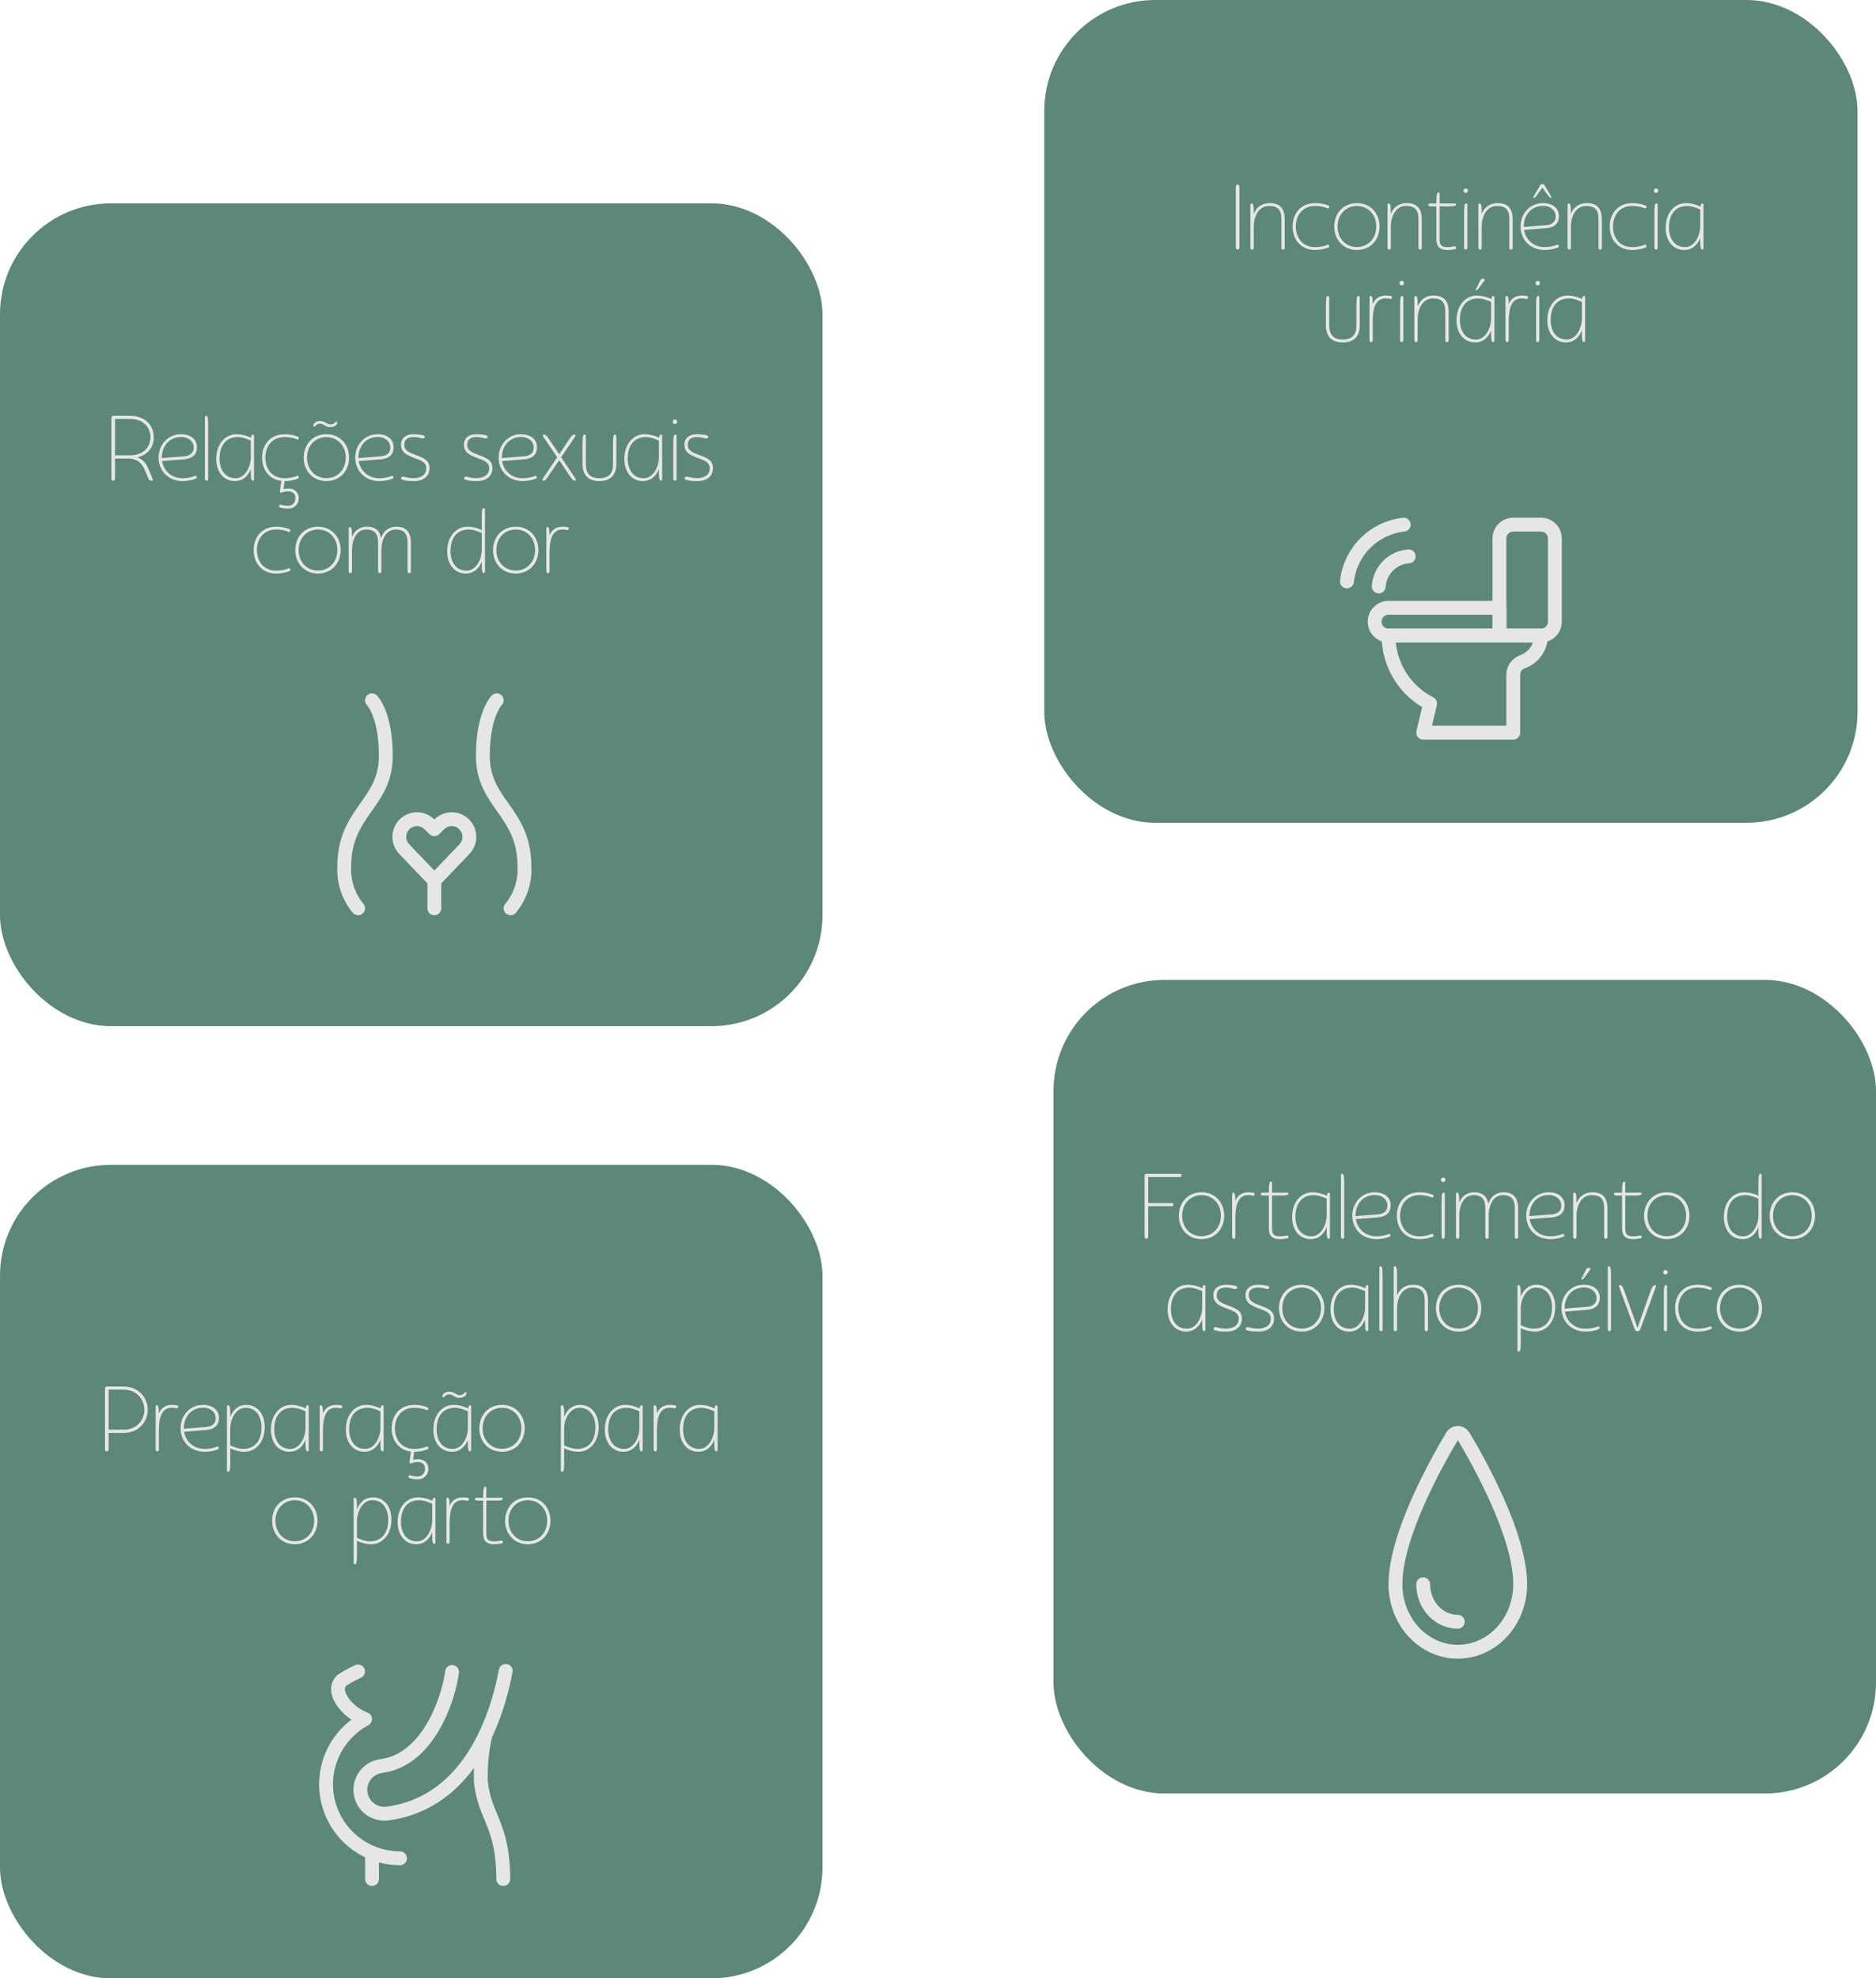 <svg width="203" height="214" viewBox="0 0 203 214" fill="none" xmlns="http://www.w3.org/2000/svg">
<rect x="113" width="88" height="89" rx="12" fill="#5D8779"/>
<rect y="126" width="89" height="88" rx="12" fill="#5D8779"/>
<rect x="114" y="106" width="89" height="88" rx="12" fill="#5D8779"/>
<rect y="22" width="89" height="89" rx="12" fill="#5D8779"/>
<path d="M133.923 19.98C134.073 19.98 134.113 20.1 134.113 20.25V26.73C134.113 26.88 134.073 27 133.923 27C133.773 27 133.723 26.88 133.723 26.73V20.25C133.723 20.1 133.773 19.98 133.923 19.98ZM137.375 21.97C138.545 21.97 139.015 22.6 139.015 23.71V26.76C139.015 26.91 138.985 27 138.835 27C138.685 27 138.655 26.91 138.655 26.76V23.66C138.655 22.45 137.975 22.28 137.305 22.28C136.325 22.28 135.685 23.2 135.665 24.51C135.665 25.57 135.665 26.72 135.665 26.72C135.665 26.87 135.635 27 135.485 27C135.335 27 135.305 26.87 135.305 26.72V22.24C135.305 22.09 135.325 22.01 135.445 22.01C135.575 22.01 135.665 22.16 135.665 22.87C135.665 22.93 135.665 23.03 135.665 23.13C135.995 22.35 136.615 21.97 137.375 21.97ZM140.221 24.5C140.221 25.62 140.871 26.73 142.311 26.73C142.801 26.73 143.271 26.63 143.571 26.51C143.761 26.43 143.791 26.46 143.831 26.58C143.871 26.7 143.811 26.75 143.761 26.77C143.371 26.93 142.891 27.04 142.311 27.04C140.741 27.04 139.871 25.9 139.871 24.5C139.871 23.11 140.741 21.97 142.311 21.97C142.891 21.97 143.371 22.08 143.761 22.24C143.811 22.26 143.871 22.31 143.831 22.43C143.791 22.55 143.761 22.58 143.571 22.5C143.271 22.38 142.801 22.28 142.311 22.28C140.871 22.28 140.221 23.39 140.221 24.5ZM146.833 21.97C148.333 21.97 149.283 23.11 149.283 24.5C149.283 25.9 148.333 27.04 146.833 27.04C145.323 27.04 144.373 25.9 144.373 24.5C144.373 23.11 145.323 21.97 146.833 21.97ZM146.833 26.72C148.033 26.72 148.923 25.8 148.923 24.5C148.923 23.21 148.033 22.28 146.833 22.28C145.623 22.28 144.733 23.21 144.733 24.5C144.733 25.8 145.623 26.72 146.833 26.72ZM152.209 21.97C153.379 21.97 153.849 22.6 153.849 23.71V26.76C153.849 26.91 153.819 27 153.669 27C153.519 27 153.489 26.91 153.489 26.76V23.66C153.489 22.45 152.809 22.28 152.139 22.28C151.159 22.28 150.519 23.2 150.499 24.51C150.499 25.57 150.499 26.72 150.499 26.72C150.499 26.87 150.469 27 150.319 27C150.169 27 150.139 26.87 150.139 26.72V22.24C150.139 22.09 150.159 22.01 150.279 22.01C150.409 22.01 150.499 22.16 150.499 22.87C150.499 22.93 150.499 23.03 150.499 23.13C150.829 22.35 151.449 21.97 152.209 21.97ZM157.559 26.78C157.579 26.88 157.549 26.94 157.409 26.96C157.209 27 156.989 27.04 156.609 27.04C155.649 27.04 155.429 26.5 155.429 25.89C155.429 25.89 155.429 22.87 155.429 22.32H154.829C154.679 22.32 154.559 22.31 154.559 22.17C154.559 22.02 154.679 22.01 154.829 22.01H155.429C155.429 21.93 155.429 21.85 155.429 21.78C155.429 21.08 155.519 20.81 155.649 20.81C155.769 20.81 155.779 20.89 155.779 21.04V22.01H157.319C157.469 22.01 157.549 22.01 157.549 22.12C157.549 22.28 157.269 22.32 156.909 22.32H155.779V25.88C155.779 26.42 155.889 26.73 156.609 26.73C156.919 26.73 157.099 26.69 157.279 26.66C157.439 26.63 157.539 26.64 157.559 26.78ZM158.651 22.01C158.771 22.01 158.781 22.09 158.781 22.24V26.72C158.781 26.87 158.761 27 158.601 27C158.451 27 158.431 26.87 158.431 26.72C158.431 26.72 158.431 23.57 158.431 22.87C158.431 22.16 158.521 22.01 158.651 22.01ZM158.601 20.87C158.471 20.87 158.361 20.76 158.361 20.63C158.361 20.49 158.471 20.38 158.601 20.38C158.741 20.38 158.851 20.49 158.851 20.63C158.851 20.76 158.741 20.87 158.601 20.87ZM162.043 21.97C163.213 21.97 163.683 22.6 163.683 23.71V26.76C163.683 26.91 163.653 27 163.503 27C163.353 27 163.323 26.91 163.323 26.76V23.66C163.323 22.45 162.643 22.28 161.973 22.28C160.993 22.28 160.353 23.2 160.333 24.51C160.333 25.57 160.333 26.72 160.333 26.72C160.333 26.87 160.303 27 160.153 27C160.003 27 159.973 26.87 159.973 26.72V22.24C159.973 22.09 159.993 22.01 160.113 22.01C160.243 22.01 160.333 22.16 160.333 22.87C160.333 22.93 160.333 23.03 160.333 23.13C160.663 22.35 161.283 21.97 162.043 21.97ZM167.859 21.27C167.909 21.36 167.879 21.41 167.839 21.41C167.759 21.41 167.669 21.36 167.539 21.18C167.429 21.02 167.059 20.51 166.899 20.3C166.739 20.51 166.369 21.02 166.259 21.18C166.129 21.36 166.039 21.41 165.959 21.41C165.909 21.41 165.889 21.36 165.939 21.27C165.989 21.18 166.579 20.18 166.649 20.06C166.709 19.94 166.779 19.91 166.899 19.91C167.019 19.91 167.079 19.93 167.149 20.06C167.229 20.19 167.809 21.18 167.859 21.27ZM168.399 26.51C168.589 26.43 168.619 26.46 168.659 26.58C168.699 26.7 168.639 26.75 168.589 26.77C168.199 26.93 167.719 27.04 167.139 27.04C165.569 27.04 164.539 25.9 164.539 24.5C164.539 23.11 165.549 21.97 166.949 21.97C167.969 21.97 168.669 22.49 168.689 23.32C168.709 23.98 168.419 24.6 167.259 24.69C165.969 24.79 164.959 24.87 164.959 24.87C164.949 24.87 164.939 24.87 164.919 24.88C165.079 25.85 165.859 26.73 167.139 26.73C167.629 26.73 168.109 26.63 168.399 26.51ZM166.989 22.27C165.609 22.27 164.889 23.36 164.889 24.5C164.889 24.52 164.889 24.53 164.889 24.55C165.129 24.53 166.539 24.42 167.289 24.36C167.829 24.32 168.359 24.09 168.339 23.36C168.329 22.86 167.879 22.27 166.989 22.27ZM171.692 21.97C172.862 21.97 173.332 22.6 173.332 23.71V26.76C173.332 26.91 173.302 27 173.152 27C173.002 27 172.972 26.91 172.972 26.76V23.66C172.972 22.45 172.292 22.28 171.622 22.28C170.642 22.28 170.002 23.2 169.982 24.51C169.982 25.57 169.982 26.72 169.982 26.72C169.982 26.87 169.952 27 169.802 27C169.652 27 169.622 26.87 169.622 26.72V22.24C169.622 22.09 169.642 22.01 169.762 22.01C169.892 22.01 169.982 22.16 169.982 22.87C169.982 22.93 169.982 23.03 169.982 23.13C170.312 22.35 170.932 21.97 171.692 21.97ZM174.538 24.5C174.538 25.62 175.188 26.73 176.628 26.73C177.118 26.73 177.588 26.63 177.888 26.51C178.078 26.43 178.108 26.46 178.148 26.58C178.188 26.7 178.128 26.75 178.078 26.77C177.688 26.93 177.208 27.04 176.628 27.04C175.058 27.04 174.188 25.9 174.188 24.5C174.188 23.11 175.058 21.97 176.628 21.97C177.208 21.97 177.688 22.08 178.078 22.24C178.128 22.26 178.188 22.31 178.148 22.43C178.108 22.55 178.078 22.58 177.888 22.5C177.588 22.38 177.118 22.28 176.628 22.28C175.188 22.28 174.538 23.39 174.538 24.5ZM179.246 22.01C179.366 22.01 179.376 22.09 179.376 22.24V26.72C179.376 26.87 179.356 27 179.196 27C179.046 27 179.026 26.87 179.026 26.72C179.026 26.72 179.026 23.57 179.026 22.87C179.026 22.16 179.116 22.01 179.246 22.01ZM179.196 20.87C179.066 20.87 178.956 20.76 178.956 20.63C178.956 20.49 179.066 20.38 179.196 20.38C179.336 20.38 179.446 20.49 179.446 20.63C179.446 20.76 179.336 20.87 179.196 20.87ZM184.202 22.01C184.322 22.01 184.332 22.09 184.332 22.24V26.76C184.332 26.91 184.322 27 184.202 27C184.072 27 183.982 26.85 183.982 26.14C183.982 26.04 183.982 25.9 183.982 25.75C183.652 26.55 183.072 27.04 182.262 27.04C180.992 27.04 180.242 26 180.242 24.66C180.242 22.9 181.322 21.97 182.412 21.97C183.012 21.97 183.602 22.15 184.002 22.35C184.042 22.08 184.112 22.01 184.202 22.01ZM182.342 26.73C183.312 26.73 183.952 25.6 183.982 24.49C183.982 23.77 183.982 23.06 183.982 22.87C183.982 22.79 183.982 22.72 183.982 22.66C183.682 22.53 183.102 22.28 182.592 22.28C181.262 22.28 180.602 23.23 180.602 24.61C180.602 25.72 181.132 26.73 182.342 26.73ZM146.774 35.23V33.18C146.774 32.47 146.784 32.01 146.974 32.01C147.124 32.01 147.134 32.13 147.134 32.28V35.19C147.134 36.25 146.644 37.04 145.304 37.04C143.964 37.04 143.474 36.25 143.474 35.19V33.06C143.474 32.35 143.504 32.01 143.684 32.01C143.834 32.01 143.834 32.13 143.834 32.28V35.23C143.834 36.22 144.314 36.73 145.304 36.73C146.294 36.73 146.774 36.22 146.774 35.23ZM150.451 32.01C150.671 32.04 150.651 32.12 150.601 32.25C150.531 32.43 150.451 32.28 149.921 32.28C148.791 32.29 148.561 33.42 148.541 34.7C148.541 35.71 148.541 36.72 148.541 36.72C148.541 36.87 148.521 37 148.371 37C148.221 37 148.191 36.87 148.191 36.72V32.24C148.191 32.09 148.201 32.01 148.321 32.01C148.451 32.01 148.541 32.16 148.541 32.87C148.541 32.87 148.541 32.88 148.541 32.89C148.801 32.3 149.241 31.97 149.981 31.97C150.151 31.97 150.291 31.99 150.451 32.01ZM151.722 32.01C151.842 32.01 151.852 32.09 151.852 32.24V36.72C151.852 36.87 151.832 37 151.672 37C151.522 37 151.502 36.87 151.502 36.72C151.502 36.72 151.502 33.57 151.502 32.87C151.502 32.16 151.592 32.01 151.722 32.01ZM151.672 30.87C151.542 30.87 151.432 30.76 151.432 30.63C151.432 30.49 151.542 30.38 151.672 30.38C151.812 30.38 151.922 30.49 151.922 30.63C151.922 30.76 151.812 30.87 151.672 30.87ZM155.115 31.97C156.285 31.97 156.755 32.6 156.755 33.71V36.76C156.755 36.91 156.725 37 156.575 37C156.425 37 156.395 36.91 156.395 36.76V33.66C156.395 32.45 155.715 32.28 155.045 32.28C154.065 32.28 153.425 33.2 153.405 34.51C153.405 35.57 153.405 36.72 153.405 36.72C153.405 36.87 153.375 37 153.225 37C153.075 37 153.045 36.87 153.045 36.72V32.24C153.045 32.09 153.065 32.01 153.185 32.01C153.315 32.01 153.405 32.16 153.405 32.87C153.405 32.93 153.405 33.03 153.405 33.13C153.735 32.35 154.355 31.97 155.115 31.97ZM159.711 31.27C159.771 31.14 160.171 30.35 160.171 30.35C160.221 30.22 160.331 30.15 160.441 30.15H160.541C160.651 30.15 160.691 30.24 160.631 30.35C160.631 30.35 160.171 30.97 160.021 31.18C159.891 31.36 159.801 31.41 159.731 31.41C159.681 31.41 159.651 31.39 159.711 31.27ZM161.571 32.01C161.691 32.01 161.711 32.09 161.711 32.24V36.76C161.711 36.91 161.691 37 161.571 37C161.441 37 161.351 36.85 161.351 36.14C161.351 36.04 161.351 35.9 161.351 35.75C161.031 36.55 160.441 37.04 159.641 37.04C158.361 37.04 157.611 36 157.611 34.66C157.611 32.9 158.691 31.97 159.791 31.97C160.391 31.97 160.981 32.15 161.371 32.35C161.411 32.08 161.481 32.01 161.571 32.01ZM159.711 36.73C160.681 36.73 161.331 35.6 161.351 34.49C161.351 33.77 161.351 33.06 161.351 32.87C161.351 32.79 161.351 32.72 161.351 32.66C161.061 32.53 160.471 32.28 159.961 32.28C158.631 32.28 157.971 33.23 157.971 34.61C157.971 35.72 158.501 36.73 159.711 36.73ZM165.168 32.01C165.388 32.04 165.368 32.12 165.318 32.25C165.248 32.43 165.168 32.28 164.638 32.28C163.508 32.29 163.278 33.42 163.258 34.7C163.258 35.71 163.258 36.72 163.258 36.72C163.258 36.87 163.238 37 163.088 37C162.938 37 162.908 36.87 162.908 36.72V32.24C162.908 32.09 162.918 32.01 163.038 32.01C163.168 32.01 163.258 32.16 163.258 32.87C163.258 32.87 163.258 32.88 163.258 32.89C163.518 32.3 163.958 31.97 164.698 31.97C164.868 31.97 165.008 31.99 165.168 32.01ZM166.439 32.01C166.559 32.01 166.569 32.09 166.569 32.24V36.72C166.569 36.87 166.549 37 166.389 37C166.239 37 166.219 36.87 166.219 36.72C166.219 36.72 166.219 33.57 166.219 32.87C166.219 32.16 166.309 32.01 166.439 32.01ZM166.389 30.87C166.259 30.87 166.149 30.76 166.149 30.63C166.149 30.49 166.259 30.38 166.389 30.38C166.529 30.38 166.639 30.49 166.639 30.63C166.639 30.76 166.529 30.87 166.389 30.87ZM171.395 32.01C171.515 32.01 171.525 32.09 171.525 32.24V36.76C171.525 36.91 171.515 37 171.395 37C171.265 37 171.175 36.85 171.175 36.14C171.175 36.04 171.175 35.9 171.175 35.75C170.845 36.55 170.265 37.04 169.455 37.04C168.185 37.04 167.435 36 167.435 34.66C167.435 32.9 168.515 31.97 169.605 31.97C170.205 31.97 170.795 32.15 171.195 32.35C171.235 32.08 171.305 32.01 171.395 32.01ZM169.535 36.73C170.505 36.73 171.145 35.6 171.175 34.49C171.175 33.77 171.175 33.06 171.175 32.87C171.175 32.79 171.175 32.72 171.175 32.66C170.875 32.53 170.295 32.28 169.785 32.28C168.455 32.28 167.795 33.23 167.795 34.61C167.795 35.72 168.325 36.73 169.535 36.73Z" fill="#E6E6E6"/>
<path d="M13.363 149.98C15.043 149.98 15.983 151.23 15.983 152.5C15.983 153.78 15.043 155 13.363 155H11.753V156.73C11.753 156.88 11.703 157 11.553 157C11.403 157 11.363 156.88 11.363 156.73V150.25C11.363 150.11 11.403 149.99 11.543 149.98H13.363ZM13.363 154.65C14.913 154.65 15.623 153.5 15.623 152.5C15.623 151.51 14.913 150.32 13.363 150.32H11.753V154.65H13.363ZM19.102 152.01C19.322 152.04 19.302 152.12 19.252 152.25C19.181 152.43 19.102 152.28 18.572 152.28C17.442 152.29 17.212 153.42 17.192 154.7C17.192 155.71 17.192 156.72 17.192 156.72C17.192 156.87 17.172 157 17.021 157C16.872 157 16.841 156.87 16.841 156.72V152.24C16.841 152.09 16.852 152.01 16.971 152.01C17.102 152.01 17.192 152.16 17.192 152.87C17.192 152.87 17.192 152.88 17.192 152.89C17.451 152.3 17.892 151.97 18.631 151.97C18.802 151.97 18.942 151.99 19.102 152.01ZM23.402 156.51C23.592 156.43 23.622 156.46 23.662 156.58C23.702 156.7 23.642 156.75 23.592 156.77C23.202 156.93 22.722 157.04 22.142 157.04C20.572 157.04 19.542 155.9 19.542 154.5C19.542 153.11 20.552 151.97 21.952 151.97C22.972 151.97 23.672 152.49 23.692 153.32C23.712 153.98 23.422 154.6 22.262 154.69C20.972 154.79 19.962 154.87 19.962 154.87C19.952 154.87 19.942 154.87 19.922 154.88C20.082 155.85 20.862 156.73 22.142 156.73C22.632 156.73 23.112 156.63 23.402 156.51ZM21.992 152.27C20.612 152.27 19.892 153.36 19.892 154.5C19.892 154.52 19.892 154.53 19.892 154.55C20.132 154.53 21.542 154.42 22.292 154.36C22.832 154.32 23.362 154.09 23.342 153.36C23.332 152.86 22.882 152.27 21.992 152.27ZM26.626 151.97C27.906 151.97 28.646 153.01 28.646 154.35C28.646 156.11 27.576 157.04 26.476 157.04C25.896 157.04 25.316 156.87 24.916 156.67C24.916 157.41 24.916 158.09 24.916 158.36C24.916 159.06 24.826 159.21 24.696 159.21C24.576 159.21 24.556 159.13 24.556 158.98V157.08V152.24C24.556 152.09 24.576 152.01 24.696 152.01C24.826 152.01 24.916 152.16 24.916 152.87C24.916 152.96 24.916 153.09 24.916 153.26C25.236 152.46 25.826 151.97 26.626 151.97ZM26.306 156.73C27.636 156.73 28.296 155.77 28.296 154.4C28.296 153.29 27.766 152.28 26.556 152.28C25.586 152.28 24.936 153.41 24.916 154.51C24.916 154.93 24.916 155.64 24.916 156.35C25.216 156.48 25.796 156.73 26.306 156.73ZM33.278 152.01C33.398 152.01 33.407 152.09 33.407 152.24V156.76C33.407 156.91 33.398 157 33.278 157C33.148 157 33.057 156.85 33.057 156.14C33.057 156.04 33.057 155.9 33.057 155.75C32.727 156.55 32.148 157.04 31.337 157.04C30.067 157.04 29.317 156 29.317 154.66C29.317 152.9 30.398 151.97 31.488 151.97C32.087 151.97 32.678 152.15 33.078 152.35C33.117 152.08 33.188 152.01 33.278 152.01ZM31.418 156.73C32.388 156.73 33.028 155.6 33.057 154.49C33.057 153.77 33.057 153.06 33.057 152.87C33.057 152.79 33.057 152.72 33.057 152.66C32.758 152.53 32.178 152.28 31.668 152.28C30.337 152.28 29.677 153.23 29.677 154.61C29.677 155.72 30.207 156.73 31.418 156.73ZM36.855 152.01C37.075 152.04 37.055 152.12 37.005 152.25C36.935 152.43 36.855 152.28 36.325 152.28C35.195 152.29 34.965 153.42 34.945 154.7C34.945 155.71 34.945 156.72 34.945 156.72C34.945 156.87 34.925 157 34.775 157C34.625 157 34.595 156.87 34.595 156.72V152.24C34.595 152.09 34.605 152.01 34.725 152.01C34.855 152.01 34.945 152.16 34.945 152.87C34.945 152.87 34.945 152.88 34.945 152.89C35.205 152.3 35.645 151.97 36.385 151.97C36.555 151.97 36.695 151.99 36.855 152.01ZM41.383 152.01C41.503 152.01 41.513 152.09 41.513 152.24V156.76C41.513 156.91 41.503 157 41.383 157C41.253 157 41.163 156.85 41.163 156.14C41.163 156.04 41.163 155.9 41.163 155.75C40.833 156.55 40.253 157.04 39.443 157.04C38.173 157.04 37.423 156 37.423 154.66C37.423 152.9 38.503 151.97 39.593 151.97C40.193 151.97 40.783 152.15 41.183 152.35C41.223 152.08 41.293 152.01 41.383 152.01ZM39.523 156.73C40.493 156.73 41.133 155.6 41.163 154.49C41.163 153.77 41.163 153.06 41.163 152.87C41.163 152.79 41.163 152.72 41.163 152.66C40.863 152.53 40.283 152.28 39.773 152.28C38.443 152.28 37.783 153.23 37.783 154.61C37.783 155.72 38.313 156.73 39.523 156.73ZM45.274 157.84C45.854 157.84 46.354 158.25 46.354 158.86C46.354 159.58 45.854 160.02 45.194 160.02C44.774 160.02 44.514 159.95 44.324 159.9C44.194 159.87 44.194 159.79 44.224 159.69C44.254 159.59 44.294 159.56 44.454 159.61C44.624 159.65 44.884 159.71 45.194 159.71C45.734 159.71 45.994 159.29 45.994 158.86C45.994 158.44 45.734 158.15 45.194 158.15C44.944 158.15 44.694 158.22 44.584 158.25C44.514 158.28 44.474 158.3 44.424 158.3C44.324 158.3 44.294 158.23 44.314 158.1L44.464 157.02C43.124 156.86 42.384 155.79 42.384 154.5C42.384 153.11 43.254 151.97 44.824 151.97C45.404 151.97 45.884 152.08 46.274 152.24C46.324 152.26 46.384 152.31 46.344 152.43C46.304 152.55 46.274 152.58 46.084 152.5C45.784 152.38 45.314 152.28 44.824 152.28C43.384 152.28 42.734 153.39 42.734 154.5C42.734 155.62 43.384 156.73 44.824 156.73C45.314 156.73 45.784 156.63 46.084 156.51C46.274 156.43 46.304 156.46 46.344 156.58C46.384 156.7 46.324 156.75 46.274 156.77C45.884 156.93 45.404 157.04 44.824 157.04C44.804 157.13 44.784 157.27 44.754 157.56C44.744 157.7 44.724 157.81 44.704 157.91C44.844 157.87 45.034 157.84 45.274 157.84ZM49.056 150.99C48.686 150.74 48.346 150.8 48.066 151.09C47.956 151.21 47.876 151.15 47.876 151.05C47.876 150.92 47.956 150.8 48.066 150.71C48.406 150.45 48.906 150.5 49.296 150.76C49.666 151 50.016 150.95 50.286 150.65C50.396 150.53 50.476 150.59 50.476 150.7C50.476 150.82 50.406 150.94 50.286 151.03C49.936 151.29 49.446 151.25 49.056 150.99ZM50.846 152.01C50.966 152.01 50.986 152.09 50.986 152.24V156.76C50.986 156.91 50.966 157 50.846 157C50.716 157 50.626 156.85 50.626 156.14C50.626 156.04 50.626 155.9 50.626 155.75C50.306 156.55 49.716 157.04 48.916 157.04C47.636 157.04 46.896 156 46.896 154.66C46.896 152.9 47.966 151.97 49.066 151.97C49.666 151.97 50.256 152.15 50.656 152.35C50.686 152.08 50.756 152.01 50.846 152.01ZM48.986 156.73C49.966 156.73 50.606 155.6 50.626 154.49C50.626 153.77 50.626 153.06 50.626 152.87C50.626 152.79 50.626 152.72 50.626 152.66C50.336 152.53 49.756 152.28 49.236 152.28C47.906 152.28 47.246 153.23 47.246 154.61C47.246 155.72 47.776 156.73 48.986 156.73ZM54.326 151.97C55.826 151.97 56.776 153.11 56.776 154.5C56.776 155.9 55.826 157.04 54.326 157.04C52.816 157.04 51.866 155.9 51.866 154.5C51.866 153.11 52.816 151.97 54.326 151.97ZM54.326 156.72C55.526 156.72 56.416 155.8 56.416 154.5C56.416 153.21 55.526 152.28 54.326 152.28C53.116 152.28 52.226 153.21 52.226 154.5C52.226 155.8 53.116 156.72 54.326 156.72ZM62.759 151.97C64.039 151.97 64.779 153.01 64.779 154.35C64.779 156.11 63.709 157.04 62.609 157.04C62.029 157.04 61.449 156.87 61.049 156.67C61.049 157.41 61.049 158.09 61.049 158.36C61.049 159.06 60.959 159.21 60.829 159.21C60.709 159.21 60.689 159.13 60.689 158.98V157.08V152.24C60.689 152.09 60.709 152.01 60.829 152.01C60.959 152.01 61.049 152.16 61.049 152.87C61.049 152.96 61.049 153.09 61.049 153.26C61.369 152.46 61.959 151.97 62.759 151.97ZM62.439 156.73C63.769 156.73 64.429 155.77 64.429 154.4C64.429 153.29 63.899 152.28 62.689 152.28C61.719 152.28 61.069 153.41 61.049 154.51C61.049 154.93 61.049 155.64 61.049 156.35C61.349 156.48 61.929 156.73 62.439 156.73ZM69.41 152.01C69.53 152.01 69.54 152.09 69.54 152.24V156.76C69.54 156.91 69.53 157 69.41 157C69.28 157 69.19 156.85 69.19 156.14C69.19 156.04 69.19 155.9 69.19 155.75C68.86 156.55 68.28 157.04 67.47 157.04C66.2 157.04 65.45 156 65.45 154.66C65.45 152.9 66.53 151.97 67.62 151.97C68.22 151.97 68.81 152.15 69.21 152.35C69.25 152.08 69.32 152.01 69.41 152.01ZM67.55 156.73C68.52 156.73 69.16 155.6 69.19 154.49C69.19 153.77 69.19 153.06 69.19 152.87C69.19 152.79 69.19 152.72 69.19 152.66C68.89 152.53 68.31 152.28 67.8 152.28C66.47 152.28 65.81 153.23 65.81 154.61C65.81 155.72 66.34 156.73 67.55 156.73ZM72.988 152.01C73.208 152.04 73.188 152.12 73.138 152.25C73.068 152.43 72.988 152.28 72.458 152.28C71.328 152.29 71.098 153.42 71.078 154.7C71.078 155.71 71.078 156.72 71.078 156.72C71.078 156.87 71.058 157 70.908 157C70.758 157 70.728 156.87 70.728 156.72V152.24C70.728 152.09 70.738 152.01 70.858 152.01C70.988 152.01 71.078 152.16 71.078 152.87C71.078 152.87 71.078 152.88 71.078 152.89C71.338 152.3 71.778 151.97 72.518 151.97C72.688 151.97 72.828 151.99 72.988 152.01ZM77.516 152.01C77.636 152.01 77.646 152.09 77.646 152.24V156.76C77.646 156.91 77.636 157 77.516 157C77.386 157 77.296 156.85 77.296 156.14C77.296 156.04 77.296 155.9 77.296 155.75C76.966 156.55 76.386 157.04 75.576 157.04C74.306 157.04 73.556 156 73.556 154.66C73.556 152.9 74.636 151.97 75.726 151.97C76.326 151.97 76.916 152.15 77.316 152.35C77.356 152.08 77.426 152.01 77.516 152.01ZM75.656 156.73C76.626 156.73 77.266 155.6 77.296 154.49C77.296 153.77 77.296 153.06 77.296 152.87C77.296 152.79 77.296 152.72 77.296 152.66C76.996 152.53 76.416 152.28 75.906 152.28C74.576 152.28 73.916 153.23 73.916 154.61C73.916 155.72 74.446 156.73 75.656 156.73ZM31.904 161.97C33.404 161.97 34.355 163.11 34.355 164.5C34.355 165.9 33.404 167.04 31.904 167.04C30.395 167.04 29.445 165.9 29.445 164.5C29.445 163.11 30.395 161.97 31.904 161.97ZM31.904 166.72C33.105 166.72 33.995 165.8 33.995 164.5C33.995 163.21 33.105 162.28 31.904 162.28C30.695 162.28 29.805 163.21 29.805 164.5C29.805 165.8 30.695 166.72 31.904 166.72ZM40.337 161.97C41.617 161.97 42.357 163.01 42.357 164.35C42.357 166.11 41.287 167.04 40.187 167.04C39.607 167.04 39.027 166.87 38.627 166.67C38.627 167.41 38.627 168.09 38.627 168.36C38.627 169.06 38.537 169.21 38.407 169.21C38.287 169.21 38.267 169.13 38.267 168.98V167.08V162.24C38.267 162.09 38.287 162.01 38.407 162.01C38.537 162.01 38.627 162.16 38.627 162.87C38.627 162.96 38.627 163.09 38.627 163.26C38.947 162.46 39.537 161.97 40.337 161.97ZM40.017 166.73C41.347 166.73 42.007 165.77 42.007 164.4C42.007 163.29 41.477 162.28 40.267 162.28C39.297 162.28 38.647 163.41 38.627 164.51C38.627 164.93 38.627 165.64 38.627 166.35C38.927 166.48 39.507 166.73 40.017 166.73ZM46.989 162.01C47.108 162.01 47.118 162.09 47.118 162.24V166.76C47.118 166.91 47.108 167 46.989 167C46.858 167 46.769 166.85 46.769 166.14C46.769 166.04 46.769 165.9 46.769 165.75C46.438 166.55 45.858 167.04 45.048 167.04C43.779 167.04 43.029 166 43.029 164.66C43.029 162.9 44.108 161.97 45.199 161.97C45.798 161.97 46.389 162.15 46.788 162.35C46.828 162.08 46.898 162.01 46.989 162.01ZM45.129 166.73C46.099 166.73 46.739 165.6 46.769 164.49C46.769 163.77 46.769 163.06 46.769 162.87C46.769 162.79 46.769 162.72 46.769 162.66C46.468 162.53 45.889 162.28 45.379 162.28C44.048 162.28 43.389 163.23 43.389 164.61C43.389 165.72 43.919 166.73 45.129 166.73ZM50.566 162.01C50.786 162.04 50.766 162.12 50.716 162.25C50.646 162.43 50.566 162.28 50.036 162.28C48.906 162.29 48.676 163.42 48.656 164.7C48.656 165.71 48.656 166.72 48.656 166.72C48.656 166.87 48.636 167 48.486 167C48.336 167 48.306 166.87 48.306 166.72V162.24C48.306 162.09 48.316 162.01 48.436 162.01C48.566 162.01 48.656 162.16 48.656 162.87C48.656 162.87 48.656 162.88 48.656 162.89C48.916 162.3 49.356 161.97 50.096 161.97C50.266 161.97 50.406 161.99 50.566 162.01ZM54.407 166.78C54.427 166.88 54.397 166.94 54.257 166.96C54.057 167 53.837 167.04 53.457 167.04C52.497 167.04 52.277 166.5 52.277 165.89C52.277 165.89 52.277 162.87 52.277 162.32H51.677C51.527 162.32 51.407 162.31 51.407 162.17C51.407 162.02 51.527 162.01 51.677 162.01H52.277C52.277 161.93 52.277 161.85 52.277 161.78C52.277 161.08 52.367 160.81 52.497 160.81C52.617 160.81 52.627 160.89 52.627 161.04V162.01H54.167C54.317 162.01 54.397 162.01 54.397 162.12C54.397 162.28 54.117 162.32 53.757 162.32H52.627V165.88C52.627 166.42 52.737 166.73 53.457 166.73C53.767 166.73 53.947 166.69 54.127 166.66C54.287 166.63 54.387 166.64 54.407 166.78ZM57.119 161.97C58.619 161.97 59.569 163.11 59.569 164.5C59.569 165.9 58.619 167.04 57.119 167.04C55.609 167.04 54.659 165.9 54.659 164.5C54.659 163.11 55.609 161.97 57.119 161.97ZM57.119 166.72C58.319 166.72 59.209 165.8 59.209 164.5C59.209 163.21 58.319 162.28 57.119 162.28C55.909 162.28 55.019 163.21 55.019 164.5C55.019 165.8 55.909 166.72 57.119 166.72Z" fill="#E6E6E6"/>
<path d="M127.634 126.98C127.774 126.98 127.854 127.01 127.854 127.15C127.854 127.3 127.774 127.32 127.634 127.32H124.244V130.13H126.754C126.894 130.13 126.974 130.16 126.974 130.31C126.974 130.45 126.894 130.48 126.754 130.48H124.244V133.73C124.244 133.88 124.204 134 124.054 134H124.044C123.894 134 123.854 133.88 123.854 133.73V127.25C123.854 127.1 123.894 126.98 124.044 126.98H127.634ZM130.021 128.97C131.521 128.97 132.471 130.11 132.471 131.5C132.471 132.9 131.521 134.04 130.021 134.04C128.511 134.04 127.561 132.9 127.561 131.5C127.561 130.11 128.511 128.97 130.021 128.97ZM130.021 133.72C131.221 133.72 132.111 132.8 132.111 131.5C132.111 130.21 131.221 129.28 130.021 129.28C128.811 129.28 127.921 130.21 127.921 131.5C127.921 132.8 128.811 133.72 130.021 133.72ZM135.587 129.01C135.807 129.04 135.787 129.12 135.737 129.25C135.667 129.43 135.587 129.28 135.057 129.28C133.927 129.29 133.697 130.42 133.677 131.7C133.677 132.71 133.677 133.72 133.677 133.72C133.677 133.87 133.657 134 133.507 134C133.357 134 133.327 133.87 133.327 133.72V129.24C133.327 129.09 133.337 129.01 133.457 129.01C133.587 129.01 133.677 129.16 133.677 129.87C133.677 129.87 133.677 129.88 133.677 129.89C133.937 129.3 134.377 128.97 135.117 128.97C135.287 128.97 135.427 128.99 135.587 129.01ZM139.428 133.78C139.448 133.88 139.418 133.94 139.278 133.96C139.078 134 138.858 134.04 138.478 134.04C137.518 134.04 137.298 133.5 137.298 132.89C137.298 132.89 137.298 129.87 137.298 129.32H136.698C136.548 129.32 136.428 129.31 136.428 129.17C136.428 129.02 136.548 129.01 136.698 129.01H137.298C137.298 128.93 137.298 128.85 137.298 128.78C137.298 128.08 137.388 127.81 137.518 127.81C137.638 127.81 137.648 127.89 137.648 128.04V129.01H139.188C139.338 129.01 139.418 129.01 139.418 129.12C139.418 129.28 139.138 129.32 138.778 129.32H137.648V132.88C137.648 133.42 137.758 133.73 138.478 133.73C138.788 133.73 138.968 133.69 139.148 133.66C139.308 133.63 139.408 133.64 139.428 133.78ZM143.777 129.01C143.897 129.01 143.907 129.09 143.907 129.24V133.76C143.907 133.91 143.897 134 143.777 134C143.647 134 143.557 133.85 143.557 133.14C143.557 133.04 143.557 132.9 143.557 132.75C143.227 133.55 142.647 134.04 141.837 134.04C140.567 134.04 139.817 133 139.817 131.66C139.817 129.9 140.897 128.97 141.987 128.97C142.587 128.97 143.177 129.15 143.577 129.35C143.617 129.08 143.687 129.01 143.777 129.01ZM141.917 133.73C142.887 133.73 143.527 132.6 143.557 131.49C143.557 130.77 143.557 130.06 143.557 129.87C143.557 129.79 143.557 129.72 143.557 129.66C143.257 129.53 142.677 129.28 142.167 129.28C140.837 129.28 140.177 130.23 140.177 131.61C140.177 132.72 140.707 133.73 141.917 133.73ZM145.454 127.83V133.72C145.454 133.87 145.434 134 145.284 134C145.134 134 145.104 133.87 145.104 133.72V127.2C145.104 127.05 145.114 126.97 145.234 126.97C145.364 126.97 145.454 127.12 145.454 127.83ZM150.19 133.51C150.38 133.43 150.41 133.46 150.45 133.58C150.49 133.7 150.43 133.75 150.38 133.77C149.99 133.93 149.51 134.04 148.93 134.04C147.36 134.04 146.33 132.9 146.33 131.5C146.33 130.11 147.34 128.97 148.74 128.97C149.76 128.97 150.46 129.49 150.48 130.32C150.5 130.98 150.21 131.6 149.05 131.69C147.76 131.79 146.75 131.87 146.75 131.87C146.74 131.87 146.73 131.87 146.71 131.88C146.87 132.85 147.65 133.73 148.93 133.73C149.42 133.73 149.9 133.63 150.19 133.51ZM148.78 129.27C147.4 129.27 146.68 130.36 146.68 131.5C146.68 131.52 146.68 131.53 146.68 131.55C146.92 131.53 148.33 131.42 149.08 131.36C149.62 131.32 150.15 131.09 150.13 130.36C150.12 129.86 149.67 129.27 148.78 129.27ZM151.504 131.5C151.504 132.62 152.154 133.73 153.594 133.73C154.084 133.73 154.554 133.63 154.854 133.51C155.044 133.43 155.074 133.46 155.114 133.58C155.154 133.7 155.094 133.75 155.044 133.77C154.654 133.93 154.174 134.04 153.594 134.04C152.024 134.04 151.154 132.9 151.154 131.5C151.154 130.11 152.024 128.97 153.594 128.97C154.174 128.97 154.654 129.08 155.044 129.24C155.094 129.26 155.154 129.31 155.114 129.43C155.074 129.55 155.044 129.58 154.854 129.5C154.554 129.38 154.084 129.28 153.594 129.28C152.154 129.28 151.504 130.39 151.504 131.5ZM156.213 129.01C156.333 129.01 156.343 129.09 156.343 129.24V133.72C156.343 133.87 156.323 134 156.163 134C156.013 134 155.993 133.87 155.993 133.72C155.993 133.72 155.993 130.57 155.993 129.87C155.993 129.16 156.083 129.01 156.213 129.01ZM156.163 127.87C156.033 127.87 155.923 127.76 155.923 127.63C155.923 127.49 156.033 127.38 156.163 127.38C156.303 127.38 156.413 127.49 156.413 127.63C156.413 127.76 156.303 127.87 156.163 127.87ZM162.716 128.97C163.786 128.97 164.276 129.6 164.276 130.71V133.76C164.276 133.91 164.246 134 164.096 134C163.946 134 163.916 133.91 163.916 133.76V130.66C163.916 129.45 163.216 129.28 162.646 129.28C161.656 129.28 161.086 130.23 161.086 131.56V133.76C161.086 133.91 161.056 134 160.906 134C160.756 134 160.726 133.91 160.726 133.76V130.66C160.726 129.45 160.026 129.28 159.456 129.28C158.486 129.28 157.926 130.2 157.906 131.5C157.906 132.57 157.906 133.72 157.906 133.72C157.906 133.87 157.876 134 157.726 134C157.576 134 157.546 133.87 157.546 133.72V129.24C157.546 129.09 157.556 129.01 157.676 129.01C157.806 129.01 157.906 129.16 157.906 129.87C157.906 129.92 157.906 130 157.906 130.08C158.216 129.33 158.786 128.97 159.536 128.97C160.416 128.97 160.906 129.41 161.046 130.19C161.346 129.37 161.936 128.97 162.716 128.97ZM169.009 133.51C169.199 133.43 169.229 133.46 169.269 133.58C169.309 133.7 169.249 133.75 169.199 133.77C168.809 133.93 168.329 134.04 167.749 134.04C166.179 134.04 165.149 132.9 165.149 131.5C165.149 130.11 166.159 128.97 167.559 128.97C168.579 128.97 169.279 129.49 169.299 130.32C169.319 130.98 169.029 131.6 167.869 131.69C166.579 131.79 165.569 131.87 165.569 131.87C165.559 131.87 165.549 131.87 165.529 131.88C165.689 132.85 166.469 133.73 167.749 133.73C168.239 133.73 168.719 133.63 169.009 133.51ZM167.599 129.27C166.219 129.27 165.499 130.36 165.499 131.5C165.499 131.52 165.499 131.53 165.499 131.55C165.739 131.53 167.149 131.42 167.899 131.36C168.439 131.32 168.969 131.09 168.949 130.36C168.939 129.86 168.489 129.27 167.599 129.27ZM172.301 128.97C173.471 128.97 173.941 129.6 173.941 130.71V133.76C173.941 133.91 173.911 134 173.761 134C173.611 134 173.581 133.91 173.581 133.76V130.66C173.581 129.45 172.901 129.28 172.231 129.28C171.251 129.28 170.611 130.2 170.591 131.51C170.591 132.57 170.591 133.72 170.591 133.72C170.591 133.87 170.561 134 170.411 134C170.261 134 170.231 133.87 170.231 133.72V129.24C170.231 129.09 170.251 129.01 170.371 129.01C170.501 129.01 170.591 129.16 170.591 129.87C170.591 129.93 170.591 130.03 170.591 130.13C170.921 129.35 171.541 128.97 172.301 128.97ZM177.65 133.78C177.67 133.88 177.64 133.94 177.5 133.96C177.3 134 177.08 134.04 176.7 134.04C175.74 134.04 175.52 133.5 175.52 132.89C175.52 132.89 175.52 129.87 175.52 129.32H174.92C174.77 129.32 174.65 129.31 174.65 129.17C174.65 129.02 174.77 129.01 174.92 129.01H175.52C175.52 128.93 175.52 128.85 175.52 128.78C175.52 128.08 175.61 127.81 175.74 127.81C175.86 127.81 175.87 127.89 175.87 128.04V129.01H177.41C177.56 129.01 177.64 129.01 177.64 129.12C177.64 129.28 177.36 129.32 177 129.32H175.87V132.88C175.87 133.42 175.98 133.73 176.7 133.73C177.01 133.73 177.19 133.69 177.37 133.66C177.53 133.63 177.63 133.64 177.65 133.78ZM180.363 128.97C181.863 128.97 182.813 130.11 182.813 131.5C182.813 132.9 181.863 134.04 180.363 134.04C178.853 134.04 177.903 132.9 177.903 131.5C177.903 130.11 178.853 128.97 180.363 128.97ZM180.363 133.72C181.563 133.72 182.453 132.8 182.453 131.5C182.453 130.21 181.563 129.28 180.363 129.28C179.153 129.28 178.263 130.21 178.263 131.5C178.263 132.8 179.153 133.72 180.363 133.72ZM190.625 127.2V133.76C190.625 133.91 190.615 134 190.495 134C190.365 134 190.275 133.85 190.275 133.14C190.275 133.05 190.275 132.91 190.275 132.75C189.955 133.55 189.365 134.04 188.565 134.04C187.285 134.04 186.535 133 186.535 131.66C186.535 129.9 187.615 128.97 188.705 128.97C189.295 128.97 189.875 129.14 190.275 129.34C190.275 129.09 190.275 128.02 190.275 127.83C190.275 127.12 190.365 126.97 190.495 126.97C190.615 126.97 190.625 127.05 190.625 127.2ZM188.635 133.73C189.605 133.73 190.255 132.6 190.275 131.49C190.275 130.85 190.275 130.16 190.275 129.65C189.975 129.53 189.395 129.28 188.885 129.28C187.555 129.28 186.895 130.23 186.895 131.61C186.895 132.72 187.425 133.73 188.635 133.73ZM193.956 128.97C195.456 128.97 196.406 130.11 196.406 131.5C196.406 132.9 195.456 134.04 193.956 134.04C192.446 134.04 191.496 132.9 191.496 131.5C191.496 130.11 192.446 128.97 193.956 128.97ZM193.956 133.72C195.156 133.72 196.046 132.8 196.046 131.5C196.046 130.21 195.156 129.28 193.956 129.28C192.746 129.28 191.856 130.21 191.856 131.5C191.856 132.8 192.746 133.72 193.956 133.72ZM130.305 139.01C130.425 139.01 130.435 139.09 130.435 139.24V143.76C130.435 143.91 130.425 144 130.305 144C130.175 144 130.085 143.85 130.085 143.14C130.085 143.04 130.085 142.9 130.085 142.75C129.755 143.55 129.175 144.04 128.365 144.04C127.095 144.04 126.345 143 126.345 141.66C126.345 139.9 127.425 138.97 128.515 138.97C129.115 138.97 129.705 139.15 130.105 139.35C130.145 139.08 130.215 139.01 130.305 139.01ZM128.445 143.73C129.415 143.73 130.055 142.6 130.085 141.49C130.085 140.77 130.085 140.06 130.085 139.87C130.085 139.79 130.085 139.72 130.085 139.66C129.785 139.53 129.205 139.28 128.695 139.28C127.365 139.28 126.705 140.23 126.705 141.61C126.705 142.72 127.235 143.73 128.445 143.73ZM134.386 142.66C134.386 143.32 133.936 144.04 132.716 144.04C132.146 144.04 131.806 144.01 131.496 143.91C131.306 143.87 131.296 143.77 131.336 143.66C131.396 143.5 131.596 143.56 131.746 143.6C131.906 143.64 132.226 143.72 132.656 143.72C133.316 143.72 134.036 143.45 134.036 142.66C134.036 141.98 133.436 141.8 132.746 141.54C131.946 141.24 131.296 140.96 131.296 140.08C131.296 139.44 131.786 138.97 132.626 138.97C133.096 138.97 133.516 139.04 133.706 139.09C133.886 139.14 133.876 139.21 133.856 139.31C133.836 139.43 133.736 139.45 133.526 139.41C133.316 139.37 133.066 139.28 132.636 139.28C132.016 139.28 131.656 139.55 131.656 140.12C131.656 140.8 132.286 140.98 132.946 141.24C133.826 141.57 134.386 141.8 134.386 142.66ZM137.862 142.66C137.862 143.32 137.412 144.04 136.192 144.04C135.622 144.04 135.282 144.01 134.972 143.91C134.782 143.87 134.772 143.77 134.812 143.66C134.872 143.5 135.072 143.56 135.222 143.6C135.382 143.64 135.702 143.72 136.132 143.72C136.792 143.72 137.512 143.45 137.512 142.66C137.512 141.98 136.912 141.8 136.222 141.54C135.422 141.24 134.772 140.96 134.772 140.08C134.772 139.44 135.262 138.97 136.102 138.97C136.572 138.97 136.992 139.04 137.182 139.09C137.362 139.14 137.352 139.21 137.332 139.31C137.312 139.43 137.212 139.45 137.002 139.41C136.792 139.37 136.542 139.28 136.112 139.28C135.492 139.28 135.132 139.55 135.132 140.12C135.132 140.8 135.762 140.98 136.422 141.24C137.302 141.57 137.862 141.8 137.862 142.66ZM140.856 138.97C142.356 138.97 143.306 140.11 143.306 141.5C143.306 142.9 142.356 144.04 140.856 144.04C139.346 144.04 138.396 142.9 138.396 141.5C138.396 140.11 139.346 138.97 140.856 138.97ZM140.856 143.72C142.056 143.72 142.946 142.8 142.946 141.5C142.946 140.21 142.056 139.28 140.856 139.28C139.646 139.28 138.756 140.21 138.756 141.5C138.756 142.8 139.646 143.72 140.856 143.72ZM147.932 139.01C148.052 139.01 148.062 139.09 148.062 139.24V143.76C148.062 143.91 148.052 144 147.932 144C147.802 144 147.712 143.85 147.712 143.14C147.712 143.04 147.712 142.9 147.712 142.75C147.382 143.55 146.802 144.04 145.992 144.04C144.722 144.04 143.972 143 143.972 141.66C143.972 139.9 145.052 138.97 146.142 138.97C146.742 138.97 147.332 139.15 147.732 139.35C147.772 139.08 147.842 139.01 147.932 139.01ZM146.072 143.73C147.042 143.73 147.682 142.6 147.712 141.49C147.712 140.77 147.712 140.06 147.712 139.87C147.712 139.79 147.712 139.72 147.712 139.66C147.412 139.53 146.832 139.28 146.322 139.28C144.992 139.28 144.332 140.23 144.332 141.61C144.332 142.72 144.862 143.73 146.072 143.73ZM149.609 137.83V143.72C149.609 143.87 149.589 144 149.439 144C149.289 144 149.259 143.87 149.259 143.72V137.2C149.259 137.05 149.269 136.97 149.389 136.97C149.519 136.97 149.609 137.12 149.609 137.83ZM152.882 138.97C154.052 138.97 154.522 139.6 154.522 140.71V143.76C154.522 143.91 154.492 144 154.342 144C154.192 144 154.162 143.91 154.162 143.76V140.66C154.162 139.45 153.482 139.28 152.812 139.28C151.832 139.28 151.192 140.2 151.172 141.51C151.172 142.7 151.172 143.72 151.172 143.72C151.172 143.87 151.142 144 150.992 144C150.842 144 150.812 143.87 150.812 143.72V137.2C150.812 137.05 150.832 136.97 150.952 136.97C151.082 136.97 151.172 137.12 151.172 137.83C151.172 138.1 151.172 139.06 151.172 140.13C151.502 139.35 152.122 138.97 152.882 138.97ZM157.838 138.97C159.338 138.97 160.288 140.11 160.288 141.5C160.288 142.9 159.338 144.04 157.838 144.04C156.328 144.04 155.378 142.9 155.378 141.5C155.378 140.11 156.328 138.97 157.838 138.97ZM157.838 143.72C159.038 143.72 159.928 142.8 159.928 141.5C159.928 140.21 159.038 139.28 157.838 139.28C156.628 139.28 155.738 140.21 155.738 141.5C155.738 142.8 156.628 143.72 157.838 143.72ZM166.271 138.97C167.551 138.97 168.291 140.01 168.291 141.35C168.291 143.11 167.221 144.04 166.121 144.04C165.541 144.04 164.961 143.87 164.561 143.67C164.561 144.41 164.561 145.09 164.561 145.36C164.561 146.06 164.471 146.21 164.341 146.21C164.221 146.21 164.201 146.13 164.201 145.98V144.08V139.24C164.201 139.09 164.221 139.01 164.341 139.01C164.471 139.01 164.561 139.16 164.561 139.87C164.561 139.96 164.561 140.09 164.561 140.26C164.881 139.46 165.471 138.97 166.271 138.97ZM165.951 143.73C167.281 143.73 167.941 142.77 167.941 141.4C167.941 140.29 167.411 139.28 166.201 139.28C165.231 139.28 164.581 140.41 164.561 141.51C164.561 141.93 164.561 142.64 164.561 143.35C164.861 143.48 165.441 143.73 165.951 143.73ZM171.152 138.27C171.212 138.14 171.612 137.35 171.612 137.35C171.662 137.22 171.772 137.15 171.882 137.15H171.982C172.092 137.15 172.132 137.24 172.072 137.35C172.072 137.35 171.612 137.97 171.462 138.18C171.332 138.36 171.242 138.41 171.172 138.41C171.122 138.41 171.092 138.39 171.152 138.27ZM172.822 143.51C173.012 143.43 173.042 143.46 173.082 143.58C173.122 143.7 173.062 143.75 173.012 143.77C172.622 143.93 172.142 144.04 171.562 144.04C169.992 144.04 168.962 142.9 168.962 141.5C168.962 140.11 169.972 138.97 171.372 138.97C172.392 138.97 173.092 139.49 173.112 140.32C173.132 140.98 172.842 141.6 171.682 141.69C170.392 141.79 169.382 141.87 169.382 141.87C169.372 141.87 169.362 141.87 169.342 141.88C169.502 142.85 170.282 143.73 171.562 143.73C172.052 143.73 172.532 143.63 172.822 143.51ZM171.412 139.27C170.032 139.27 169.312 140.36 169.312 141.5C169.312 141.52 169.312 141.53 169.312 141.55C169.552 141.53 170.962 141.42 171.712 141.36C172.252 141.32 172.782 141.09 172.762 140.36C172.752 139.86 172.302 139.27 171.412 139.27ZM174.326 137.83V143.72C174.326 143.87 174.306 144 174.156 144C174.006 144 173.976 143.87 173.976 143.72V137.2C173.976 137.05 173.986 136.97 174.106 136.97C174.236 136.97 174.326 137.12 174.326 137.83ZM179.102 139.01C179.212 139.01 179.212 139.13 179.152 139.28L177.522 143.72C177.472 143.87 177.382 144 177.232 144C177.212 144 177.162 144 177.152 144C177.002 144 176.912 143.87 176.862 143.72L175.232 139.28C175.172 139.13 175.172 139.01 175.282 139.01C175.482 139.01 175.612 139.18 175.802 139.74C176.152 140.71 177.012 143.11 177.192 143.63C177.372 143.11 178.232 140.71 178.572 139.74C178.772 139.18 178.902 139.01 179.102 139.01ZM180.261 139.01C180.381 139.01 180.391 139.09 180.391 139.24V143.72C180.391 143.87 180.371 144 180.211 144C180.061 144 180.041 143.87 180.041 143.72C180.041 143.72 180.041 140.57 180.041 139.87C180.041 139.16 180.131 139.01 180.261 139.01ZM180.211 137.87C180.081 137.87 179.971 137.76 179.971 137.63C179.971 137.49 180.081 137.38 180.211 137.38C180.351 137.38 180.461 137.49 180.461 137.63C180.461 137.76 180.351 137.87 180.211 137.87ZM181.607 141.5C181.607 142.62 182.257 143.73 183.697 143.73C184.187 143.73 184.657 143.63 184.957 143.51C185.147 143.43 185.177 143.46 185.217 143.58C185.257 143.7 185.197 143.75 185.147 143.77C184.757 143.93 184.277 144.04 183.697 144.04C182.127 144.04 181.257 142.9 181.257 141.5C181.257 140.11 182.127 138.97 183.697 138.97C184.277 138.97 184.757 139.08 185.147 139.24C185.197 139.26 185.257 139.31 185.217 139.43C185.177 139.55 185.147 139.58 184.957 139.5C184.657 139.38 184.187 139.28 183.697 139.28C182.257 139.28 181.607 140.39 181.607 141.5ZM188.219 138.97C189.719 138.97 190.669 140.11 190.669 141.5C190.669 142.9 189.719 144.04 188.219 144.04C186.709 144.04 185.759 142.9 185.759 141.5C185.759 140.11 186.709 138.97 188.219 138.97ZM188.219 143.72C189.419 143.72 190.309 142.8 190.309 141.5C190.309 140.21 189.419 139.28 188.219 139.28C187.009 139.28 186.119 140.21 186.119 141.5C186.119 142.8 187.009 143.72 188.219 143.72Z" fill="#E6E6E6"/>
<path d="M16.047 50.68C16.317 51.32 16.507 51.79 16.507 51.79C16.577 51.94 16.557 52 16.407 52C16.257 52 16.137 51.94 16.067 51.79C16.067 51.79 15.917 51.43 15.657 50.81C15.367 50.13 14.847 49.6 13.877 49.6H12.447V51.73C12.447 51.88 12.397 52 12.247 52C12.097 52 12.057 51.88 12.057 51.73V45.25C12.057 45.11 12.097 44.99 12.237 44.98H14.057C15.737 44.98 16.637 46.03 16.637 47.3C16.637 48.36 16.017 49.21 14.857 49.47C15.397 49.66 15.757 50.02 16.047 50.68ZM12.447 45.32V49.25H14.057C15.607 49.25 16.277 48.3 16.277 47.3C16.277 46.31 15.607 45.32 14.057 45.32H12.447ZM21.019 51.51C21.209 51.43 21.239 51.46 21.279 51.58C21.319 51.7 21.259 51.75 21.209 51.77C20.819 51.93 20.339 52.04 19.759 52.04C18.189 52.04 17.159 50.9 17.159 49.5C17.159 48.11 18.169 46.97 19.569 46.97C20.589 46.97 21.289 47.49 21.309 48.32C21.329 48.98 21.039 49.6 19.879 49.69C18.589 49.79 17.579 49.87 17.579 49.87C17.569 49.87 17.559 49.87 17.539 49.88C17.699 50.85 18.479 51.73 19.759 51.73C20.249 51.73 20.729 51.63 21.019 51.51ZM19.609 47.27C18.229 47.27 17.509 48.36 17.509 49.5C17.509 49.52 17.509 49.53 17.509 49.55C17.749 49.53 19.159 49.42 19.909 49.36C20.449 49.32 20.979 49.09 20.959 48.36C20.949 47.86 20.499 47.27 19.609 47.27ZM22.524 45.83V51.72C22.524 51.87 22.504 52 22.354 52C22.204 52 22.174 51.87 22.174 51.72V45.2C22.174 45.05 22.184 44.97 22.304 44.97C22.434 44.97 22.524 45.12 22.524 45.83ZM27.36 47.01C27.48 47.01 27.49 47.09 27.49 47.24V51.76C27.49 51.91 27.48 52 27.36 52C27.23 52 27.14 51.85 27.14 51.14C27.14 51.04 27.14 50.9 27.14 50.75C26.81 51.55 26.23 52.04 25.42 52.04C24.15 52.04 23.4 51 23.4 49.66C23.4 47.9 24.48 46.97 25.57 46.97C26.17 46.97 26.76 47.15 27.16 47.35C27.2 47.08 27.27 47.01 27.36 47.01ZM25.5 51.73C26.47 51.73 27.11 50.6 27.14 49.49C27.14 48.77 27.14 48.06 27.14 47.87C27.14 47.79 27.14 47.72 27.14 47.66C26.84 47.53 26.26 47.28 25.75 47.28C24.42 47.28 23.76 48.23 23.76 49.61C23.76 50.72 24.29 51.73 25.5 51.73ZM31.25 52.84C31.831 52.84 32.331 53.25 32.331 53.86C32.331 54.58 31.831 55.02 31.171 55.02C30.75 55.02 30.491 54.95 30.3 54.9C30.171 54.87 30.171 54.79 30.201 54.69C30.23 54.59 30.27 54.56 30.43 54.61C30.601 54.65 30.86 54.71 31.171 54.71C31.71 54.71 31.971 54.29 31.971 53.86C31.971 53.44 31.71 53.15 31.171 53.15C30.921 53.15 30.671 53.22 30.561 53.25C30.491 53.28 30.451 53.3 30.401 53.3C30.3 53.3 30.27 53.23 30.291 53.1L30.441 52.02C29.101 51.86 28.36 50.79 28.36 49.5C28.36 48.11 29.23 46.97 30.8 46.97C31.381 46.97 31.86 47.08 32.251 47.24C32.3 47.26 32.361 47.31 32.321 47.43C32.281 47.55 32.251 47.58 32.06 47.5C31.761 47.38 31.291 47.28 30.8 47.28C29.36 47.28 28.71 48.39 28.71 49.5C28.71 50.62 29.36 51.73 30.8 51.73C31.291 51.73 31.761 51.63 32.06 51.51C32.251 51.43 32.281 51.46 32.321 51.58C32.361 51.7 32.3 51.75 32.251 51.77C31.86 51.93 31.381 52.04 30.8 52.04C30.78 52.13 30.761 52.27 30.73 52.56C30.721 52.7 30.701 52.81 30.68 52.91C30.82 52.87 31.011 52.84 31.25 52.84ZM35.083 45.99C34.712 45.74 34.373 45.8 34.093 46.09C33.983 46.21 33.903 46.15 33.903 46.05C33.903 45.92 33.983 45.8 34.093 45.71C34.432 45.45 34.932 45.5 35.322 45.76C35.693 46 36.042 45.95 36.312 45.65C36.422 45.53 36.502 45.59 36.502 45.7C36.502 45.82 36.432 45.94 36.312 46.03C35.962 46.29 35.472 46.25 35.083 45.99ZM35.322 46.97C36.822 46.97 37.773 48.11 37.773 49.5C37.773 50.9 36.822 52.04 35.322 52.04C33.812 52.04 32.862 50.9 32.862 49.5C32.862 48.11 33.812 46.97 35.322 46.97ZM35.322 51.72C36.523 51.72 37.413 50.8 37.413 49.5C37.413 48.21 36.523 47.28 35.322 47.28C34.112 47.28 33.222 48.21 33.222 49.5C33.222 50.8 34.112 51.72 35.322 51.72ZM42.299 51.51C42.489 51.43 42.519 51.46 42.559 51.58C42.599 51.7 42.539 51.75 42.489 51.77C42.099 51.93 41.619 52.04 41.039 52.04C39.469 52.04 38.439 50.9 38.439 49.5C38.439 48.11 39.449 46.97 40.849 46.97C41.869 46.97 42.569 47.49 42.589 48.32C42.609 48.98 42.319 49.6 41.159 49.69C39.869 49.79 38.859 49.87 38.859 49.87C38.849 49.87 38.839 49.87 38.819 49.88C38.979 50.85 39.759 51.73 41.039 51.73C41.529 51.73 42.009 51.63 42.299 51.51ZM40.889 47.27C39.509 47.27 38.789 48.36 38.789 49.5C38.789 49.52 38.789 49.53 38.789 49.55C39.029 49.53 40.439 49.42 41.189 49.36C41.729 49.32 42.259 49.09 42.239 48.36C42.229 47.86 41.779 47.27 40.889 47.27ZM46.48 50.66C46.48 51.32 46.03 52.04 44.81 52.04C44.24 52.04 43.9 52.01 43.59 51.91C43.4 51.87 43.39 51.77 43.43 51.66C43.49 51.5 43.69 51.56 43.84 51.6C44 51.64 44.32 51.72 44.75 51.72C45.41 51.72 46.13 51.45 46.13 50.66C46.13 49.98 45.53 49.8 44.84 49.54C44.04 49.24 43.39 48.96 43.39 48.08C43.39 47.44 43.88 46.97 44.72 46.97C45.19 46.97 45.61 47.04 45.8 47.09C45.98 47.14 45.97 47.21 45.95 47.31C45.93 47.43 45.83 47.45 45.62 47.41C45.41 47.37 45.16 47.28 44.73 47.28C44.11 47.28 43.75 47.55 43.75 48.12C43.75 48.8 44.38 48.98 45.04 49.24C45.92 49.57 46.48 49.8 46.48 50.66ZM53.286 50.66C53.286 51.32 52.836 52.04 51.616 52.04C51.046 52.04 50.706 52.01 50.396 51.91C50.206 51.87 50.196 51.77 50.236 51.66C50.296 51.5 50.496 51.56 50.646 51.6C50.806 51.64 51.126 51.72 51.556 51.72C52.216 51.72 52.936 51.45 52.936 50.66C52.936 49.98 52.336 49.8 51.646 49.54C50.846 49.24 50.196 48.96 50.196 48.08C50.196 47.44 50.686 46.97 51.526 46.97C51.996 46.97 52.416 47.04 52.606 47.09C52.786 47.14 52.776 47.21 52.756 47.31C52.736 47.43 52.636 47.45 52.426 47.41C52.216 47.37 51.966 47.28 51.536 47.28C50.916 47.28 50.556 47.55 50.556 48.12C50.556 48.8 51.186 48.98 51.846 49.24C52.726 49.57 53.286 49.8 53.286 50.66ZM57.816 51.51C58.006 51.43 58.036 51.46 58.076 51.58C58.116 51.7 58.056 51.75 58.006 51.77C57.616 51.93 57.136 52.04 56.556 52.04C54.986 52.04 53.956 50.9 53.956 49.5C53.956 48.11 54.966 46.97 56.366 46.97C57.386 46.97 58.086 47.49 58.106 48.32C58.126 48.98 57.836 49.6 56.676 49.69C55.386 49.79 54.376 49.87 54.376 49.87C54.366 49.87 54.356 49.87 54.336 49.88C54.496 50.85 55.276 51.73 56.556 51.73C57.046 51.73 57.526 51.63 57.816 51.51ZM56.406 47.27C55.026 47.27 54.306 48.36 54.306 49.5C54.306 49.52 54.306 49.53 54.306 49.55C54.546 49.53 55.956 49.42 56.706 49.36C57.246 49.32 57.776 49.09 57.756 48.36C57.746 47.86 57.296 47.27 56.406 47.27ZM62.242 51.72C62.342 51.87 62.342 52 62.192 52C62.062 52 61.952 51.96 61.502 51.25C61.482 51.22 61.032 50.56 60.512 49.78C59.982 50.56 59.532 51.22 59.512 51.25C59.062 51.96 58.952 52 58.822 52C58.672 52 58.672 51.87 58.772 51.72C58.772 51.72 59.572 50.54 60.292 49.46C59.582 48.41 58.812 47.28 58.812 47.28C58.712 47.13 58.712 47.01 58.862 47.01C59.052 47.01 59.202 47.16 59.592 47.77C59.612 47.81 60.022 48.41 60.512 49.14C60.992 48.41 61.402 47.81 61.422 47.77C61.812 47.16 61.962 47.01 62.152 47.01C62.302 47.01 62.302 47.13 62.202 47.28C62.202 47.28 61.432 48.41 60.722 49.46C61.442 50.54 62.242 51.72 62.242 51.72ZM66.333 50.23V48.18C66.333 47.47 66.343 47.01 66.533 47.01C66.683 47.01 66.693 47.13 66.693 47.28V50.19C66.693 51.25 66.203 52.04 64.863 52.04C63.523 52.04 63.033 51.25 63.033 50.19V48.06C63.033 47.35 63.063 47.01 63.243 47.01C63.393 47.01 63.393 47.13 63.393 47.28V50.23C63.393 51.22 63.873 51.73 64.863 51.73C65.853 51.73 66.333 51.22 66.333 50.23ZM71.52 47.01C71.64 47.01 71.65 47.09 71.65 47.24V51.76C71.65 51.91 71.64 52 71.52 52C71.39 52 71.3 51.85 71.3 51.14C71.3 51.04 71.3 50.9 71.3 50.75C70.97 51.55 70.39 52.04 69.58 52.04C68.31 52.04 67.56 51 67.56 49.66C67.56 47.9 68.64 46.97 69.73 46.97C70.33 46.97 70.92 47.15 71.32 47.35C71.36 47.08 71.43 47.01 71.52 47.01ZM69.66 51.73C70.63 51.73 71.27 50.6 71.3 49.49C71.3 48.77 71.3 48.06 71.3 47.87C71.3 47.79 71.3 47.72 71.3 47.66C71 47.53 70.42 47.28 69.91 47.28C68.58 47.28 67.92 48.23 67.92 49.61C67.92 50.72 68.45 51.73 69.66 51.73ZM73.077 47.01C73.197 47.01 73.207 47.09 73.207 47.24V51.72C73.207 51.87 73.187 52 73.027 52C72.877 52 72.857 51.87 72.857 51.72C72.857 51.72 72.857 48.57 72.857 47.87C72.857 47.16 72.947 47.01 73.077 47.01ZM73.027 45.87C72.897 45.87 72.787 45.76 72.787 45.63C72.787 45.49 72.897 45.38 73.027 45.38C73.167 45.38 73.277 45.49 73.277 45.63C73.277 45.76 73.167 45.87 73.027 45.87ZM77.153 50.66C77.153 51.32 76.703 52.04 75.483 52.04C74.913 52.04 74.573 52.01 74.263 51.91C74.073 51.87 74.063 51.77 74.103 51.66C74.163 51.5 74.363 51.56 74.513 51.6C74.673 51.64 74.993 51.72 75.423 51.72C76.083 51.72 76.803 51.45 76.803 50.66C76.803 49.98 76.203 49.8 75.513 49.54C74.713 49.24 74.063 48.96 74.063 48.08C74.063 47.44 74.553 46.97 75.393 46.97C75.863 46.97 76.283 47.04 76.473 47.09C76.653 47.14 76.643 47.21 76.623 47.31C76.603 47.43 76.503 47.45 76.293 47.41C76.083 47.37 75.833 47.28 75.403 47.28C74.783 47.28 74.423 47.55 74.423 48.12C74.423 48.8 75.053 48.98 75.713 49.24C76.593 49.57 77.153 49.8 77.153 50.66ZM27.802 59.5C27.802 60.62 28.452 61.73 29.892 61.73C30.382 61.73 30.852 61.63 31.152 61.51C31.342 61.43 31.372 61.46 31.412 61.58C31.452 61.7 31.392 61.75 31.342 61.77C30.952 61.93 30.472 62.04 29.892 62.04C28.322 62.04 27.452 60.9 27.452 59.5C27.452 58.11 28.322 56.97 29.892 56.97C30.472 56.97 30.952 57.08 31.342 57.24C31.392 57.26 31.452 57.31 31.412 57.43C31.372 57.55 31.342 57.58 31.152 57.5C30.852 57.38 30.382 57.28 29.892 57.28C28.452 57.28 27.802 58.39 27.802 59.5ZM34.414 56.97C35.914 56.97 36.864 58.11 36.864 59.5C36.864 60.9 35.914 62.04 34.414 62.04C32.904 62.04 31.954 60.9 31.954 59.5C31.954 58.11 32.904 56.97 34.414 56.97ZM34.414 61.72C35.614 61.72 36.504 60.8 36.504 59.5C36.504 58.21 35.614 57.28 34.414 57.28C33.204 57.28 32.314 58.21 32.314 59.5C32.314 60.8 33.204 61.72 34.414 61.72ZM42.9 56.97C43.97 56.97 44.46 57.6 44.46 58.71V61.76C44.46 61.91 44.43 62 44.28 62C44.13 62 44.1 61.91 44.1 61.76V58.66C44.1 57.45 43.4 57.28 42.83 57.28C41.84 57.28 41.27 58.23 41.27 59.56V61.76C41.27 61.91 41.24 62 41.09 62C40.94 62 40.91 61.91 40.91 61.76V58.66C40.91 57.45 40.21 57.28 39.64 57.28C38.67 57.28 38.11 58.2 38.09 59.5C38.09 60.57 38.09 61.72 38.09 61.72C38.09 61.87 38.06 62 37.91 62C37.76 62 37.73 61.87 37.73 61.72V57.24C37.73 57.09 37.74 57.01 37.86 57.01C37.99 57.01 38.09 57.16 38.09 57.87C38.09 57.92 38.09 58 38.09 58.08C38.4 57.33 38.97 56.97 39.72 56.97C40.6 56.97 41.09 57.41 41.23 58.19C41.53 57.37 42.12 56.97 42.9 56.97ZM52.48 55.2V61.76C52.48 61.91 52.47 62 52.35 62C52.22 62 52.13 61.85 52.13 61.14C52.13 61.05 52.13 60.91 52.13 60.75C51.81 61.55 51.22 62.04 50.42 62.04C49.14 62.04 48.39 61 48.39 59.66C48.39 57.9 49.47 56.97 50.56 56.97C51.15 56.97 51.73 57.14 52.13 57.34C52.13 57.09 52.13 56.02 52.13 55.83C52.13 55.12 52.22 54.97 52.35 54.97C52.47 54.97 52.48 55.05 52.48 55.2ZM50.49 61.73C51.46 61.73 52.11 60.6 52.13 59.49C52.13 58.85 52.13 58.16 52.13 57.65C51.83 57.53 51.25 57.28 50.74 57.28C49.41 57.28 48.75 58.23 48.75 59.61C48.75 60.72 49.28 61.73 50.49 61.73ZM55.811 56.97C57.311 56.97 58.261 58.11 58.261 59.5C58.261 60.9 57.311 62.04 55.811 62.04C54.301 62.04 53.351 60.9 53.351 59.5C53.351 58.11 54.301 56.97 55.811 56.97ZM55.811 61.72C57.011 61.72 57.901 60.8 57.901 59.5C57.901 58.21 57.011 57.28 55.811 57.28C54.601 57.28 53.711 58.21 53.711 59.5C53.711 60.8 54.601 61.72 55.811 61.72ZM61.377 57.01C61.597 57.04 61.577 57.12 61.527 57.25C61.457 57.43 61.377 57.28 60.847 57.28C59.717 57.29 59.487 58.42 59.467 59.7C59.467 60.71 59.467 61.72 59.467 61.72C59.467 61.87 59.447 62 59.297 62C59.147 62 59.117 61.87 59.117 61.72V57.24C59.117 57.09 59.127 57.01 59.247 57.01C59.377 57.01 59.467 57.16 59.467 57.87C59.467 57.87 59.467 57.88 59.467 57.89C59.727 57.3 60.167 56.97 60.907 56.97C61.077 56.97 61.217 56.99 61.377 57.01Z" fill="#E6E6E6"/>
<g clip-path="url(#clip0_81_12)">
<path d="M54.453 203.257C54.453 197.273 52.415 196.632 52.033 192.685C51.981 190.996 52.146 189.309 52.522 187.664" stroke="#E6E6E6" stroke-width="1.5" stroke-linecap="round" stroke-linejoin="round"/>
<path d="M38.744 180.8C38.139 181.075 37.556 181.395 37 181.757C35.718 182.94 37.58 185.246 39.508 185.957C37.936 186.799 36.69 188.141 35.968 189.771C35.246 191.402 35.09 193.227 35.523 194.956C35.957 196.685 36.956 198.22 38.362 199.317C39.768 200.414 41.5 201.01 43.283 201.01" stroke="#E6E6E6" stroke-width="1.5" stroke-linecap="round" stroke-linejoin="round"/>
<path d="M40.256 200.414V203.257" stroke="#E6E6E6" stroke-width="1.5" stroke-linecap="round" stroke-linejoin="round"/>
<path d="M54.721 180.743C53.834 185.521 50.9 194.964 41.958 196.165L41.865 196.175C41.185 196.25 40.504 196.054 39.969 195.628C39.434 195.202 39.09 194.582 39.011 193.904C38.931 193.225 39.124 192.542 39.546 192.005C39.969 191.468 40.587 191.119 41.265 191.036C46.496 190.336 48.584 183.479 48.917 180.864" stroke="#E6E6E6" stroke-width="1.5" stroke-linecap="round" stroke-linejoin="round"/>
</g>
<g clip-path="url(#clip1_81_12)">
<path d="M162.25 68.749H166.75C167.148 68.749 167.529 68.591 167.811 68.31C168.092 68.028 168.25 67.647 168.25 67.249V58.249C168.25 57.851 168.092 57.47 167.811 57.188C167.529 56.907 167.148 56.749 166.75 56.749H163.75C163.352 56.749 162.971 56.907 162.689 57.188C162.408 57.47 162.25 57.851 162.25 58.249V68.749Z" stroke="#E6E6E6" stroke-width="1.5" stroke-linecap="round" stroke-linejoin="round"/>
<path d="M150.25 65.749C149.852 65.749 149.471 65.907 149.189 66.188C148.908 66.47 148.75 66.851 148.75 67.249C148.75 67.647 148.908 68.028 149.189 68.31C149.471 68.591 149.852 68.749 150.25 68.749H162.25V65.749H150.25Z" stroke="#E6E6E6" stroke-width="1.5" stroke-linecap="round" stroke-linejoin="round"/>
<path d="M164.7 71.6C165.296 71.4 165.815 71.018 166.182 70.507C166.549 69.997 166.747 69.384 166.747 68.755H150.25C150.25 70.276 150.67 71.767 151.464 73.064C152.258 74.361 153.395 75.414 154.75 76.105L154 79.251H163.75V73.031C163.741 72.724 163.828 72.421 163.998 72.165C164.168 71.909 164.413 71.711 164.7 71.6Z" stroke="#E6E6E6" stroke-width="1.5" stroke-linecap="round" stroke-linejoin="round"/>
<path d="M149.192 63.436C149.245 62.592 149.604 61.797 150.201 61.198C150.799 60.6 151.593 60.24 152.437 60.185" stroke="#E6E6E6" stroke-width="1.5" stroke-linecap="round" stroke-linejoin="round"/>
<path d="M145.75 62.893C145.925 61.324 146.628 59.861 147.744 58.745C148.86 57.629 150.323 56.926 151.892 56.751" stroke="#E6E6E6" stroke-width="1.5" stroke-linecap="round" stroke-linejoin="round"/>
</g>
<path d="M164.5 171.372C164.5 173.307 163.789 175.164 162.523 176.532C161.257 177.901 159.54 178.669 157.75 178.669C155.96 178.669 154.243 177.901 152.977 176.532C151.711 175.164 151 173.307 151 171.372C151 166.107 155.448 158.17 157.122 155.372C157.189 155.258 157.282 155.164 157.392 155.099C157.502 155.034 157.625 155 157.75 155C157.875 155 157.998 155.034 158.108 155.099C158.218 155.164 158.311 155.258 158.378 155.372C160.052 158.17 164.5 166.107 164.5 171.372Z" stroke="#E6E6E6" stroke-width="1.5" stroke-linecap="round" stroke-linejoin="round"/>
<path d="M157.75 175.429C157.257 175.429 156.769 175.324 156.314 175.12C155.859 174.917 155.446 174.618 155.097 174.241C154.749 173.864 154.473 173.417 154.285 172.925C154.096 172.432 154 171.905 154 171.372" stroke="#E6E6E6" stroke-width="1.5" stroke-linecap="round" stroke-linejoin="round"/>
<path d="M40.25 75.75C40.25 75.75 41.75 77.25 41.75 81.75C41.75 87 37.25 87.75 37.25 93.75C37.172 95.385 37.707 96.989 38.75 98.25" stroke="#E6E6E6" stroke-width="1.5" stroke-linecap="round" stroke-linejoin="round"/>
<path d="M53.75 75.75C53.75 75.75 52.25 77.25 52.25 81.75C52.25 87 56.75 87.75 56.75 93.75C56.828 95.385 56.293 96.989 55.25 98.25" stroke="#E6E6E6" stroke-width="1.5" stroke-linecap="round" stroke-linejoin="round"/>
<path d="M47 98.25V95.25" stroke="#E6E6E6" stroke-width="1.5" stroke-linecap="round" stroke-linejoin="round"/>
<path d="M47 95.25L43.768 91.878C43.484 91.594 43.296 91.229 43.232 90.832C43.168 90.436 43.23 90.03 43.41 89.671C43.545 89.4 43.743 89.165 43.987 88.985C44.231 88.805 44.514 88.686 44.813 88.637C45.112 88.588 45.418 88.611 45.707 88.704C45.995 88.797 46.258 88.957 46.472 89.171L47 89.7L47.528 89.172C47.742 88.958 48.005 88.797 48.293 88.704C48.582 88.612 48.888 88.588 49.188 88.637C49.487 88.686 49.77 88.805 50.014 88.985C50.258 89.165 50.456 89.401 50.591 89.672C50.77 90.031 50.832 90.437 50.768 90.833C50.703 91.23 50.516 91.595 50.232 91.879L47 95.25Z" stroke="#E6E6E6" stroke-width="1.5" stroke-linecap="round" stroke-linejoin="round"/>
<defs>
<clipPath id="clip0_81_12">
<rect width="24" height="24" fill="white" transform="translate(33 180)"/>
</clipPath>
<clipPath id="clip1_81_12">
<rect width="24" height="24" fill="white" transform="translate(145 56)"/>
</clipPath>
</defs>
</svg>
